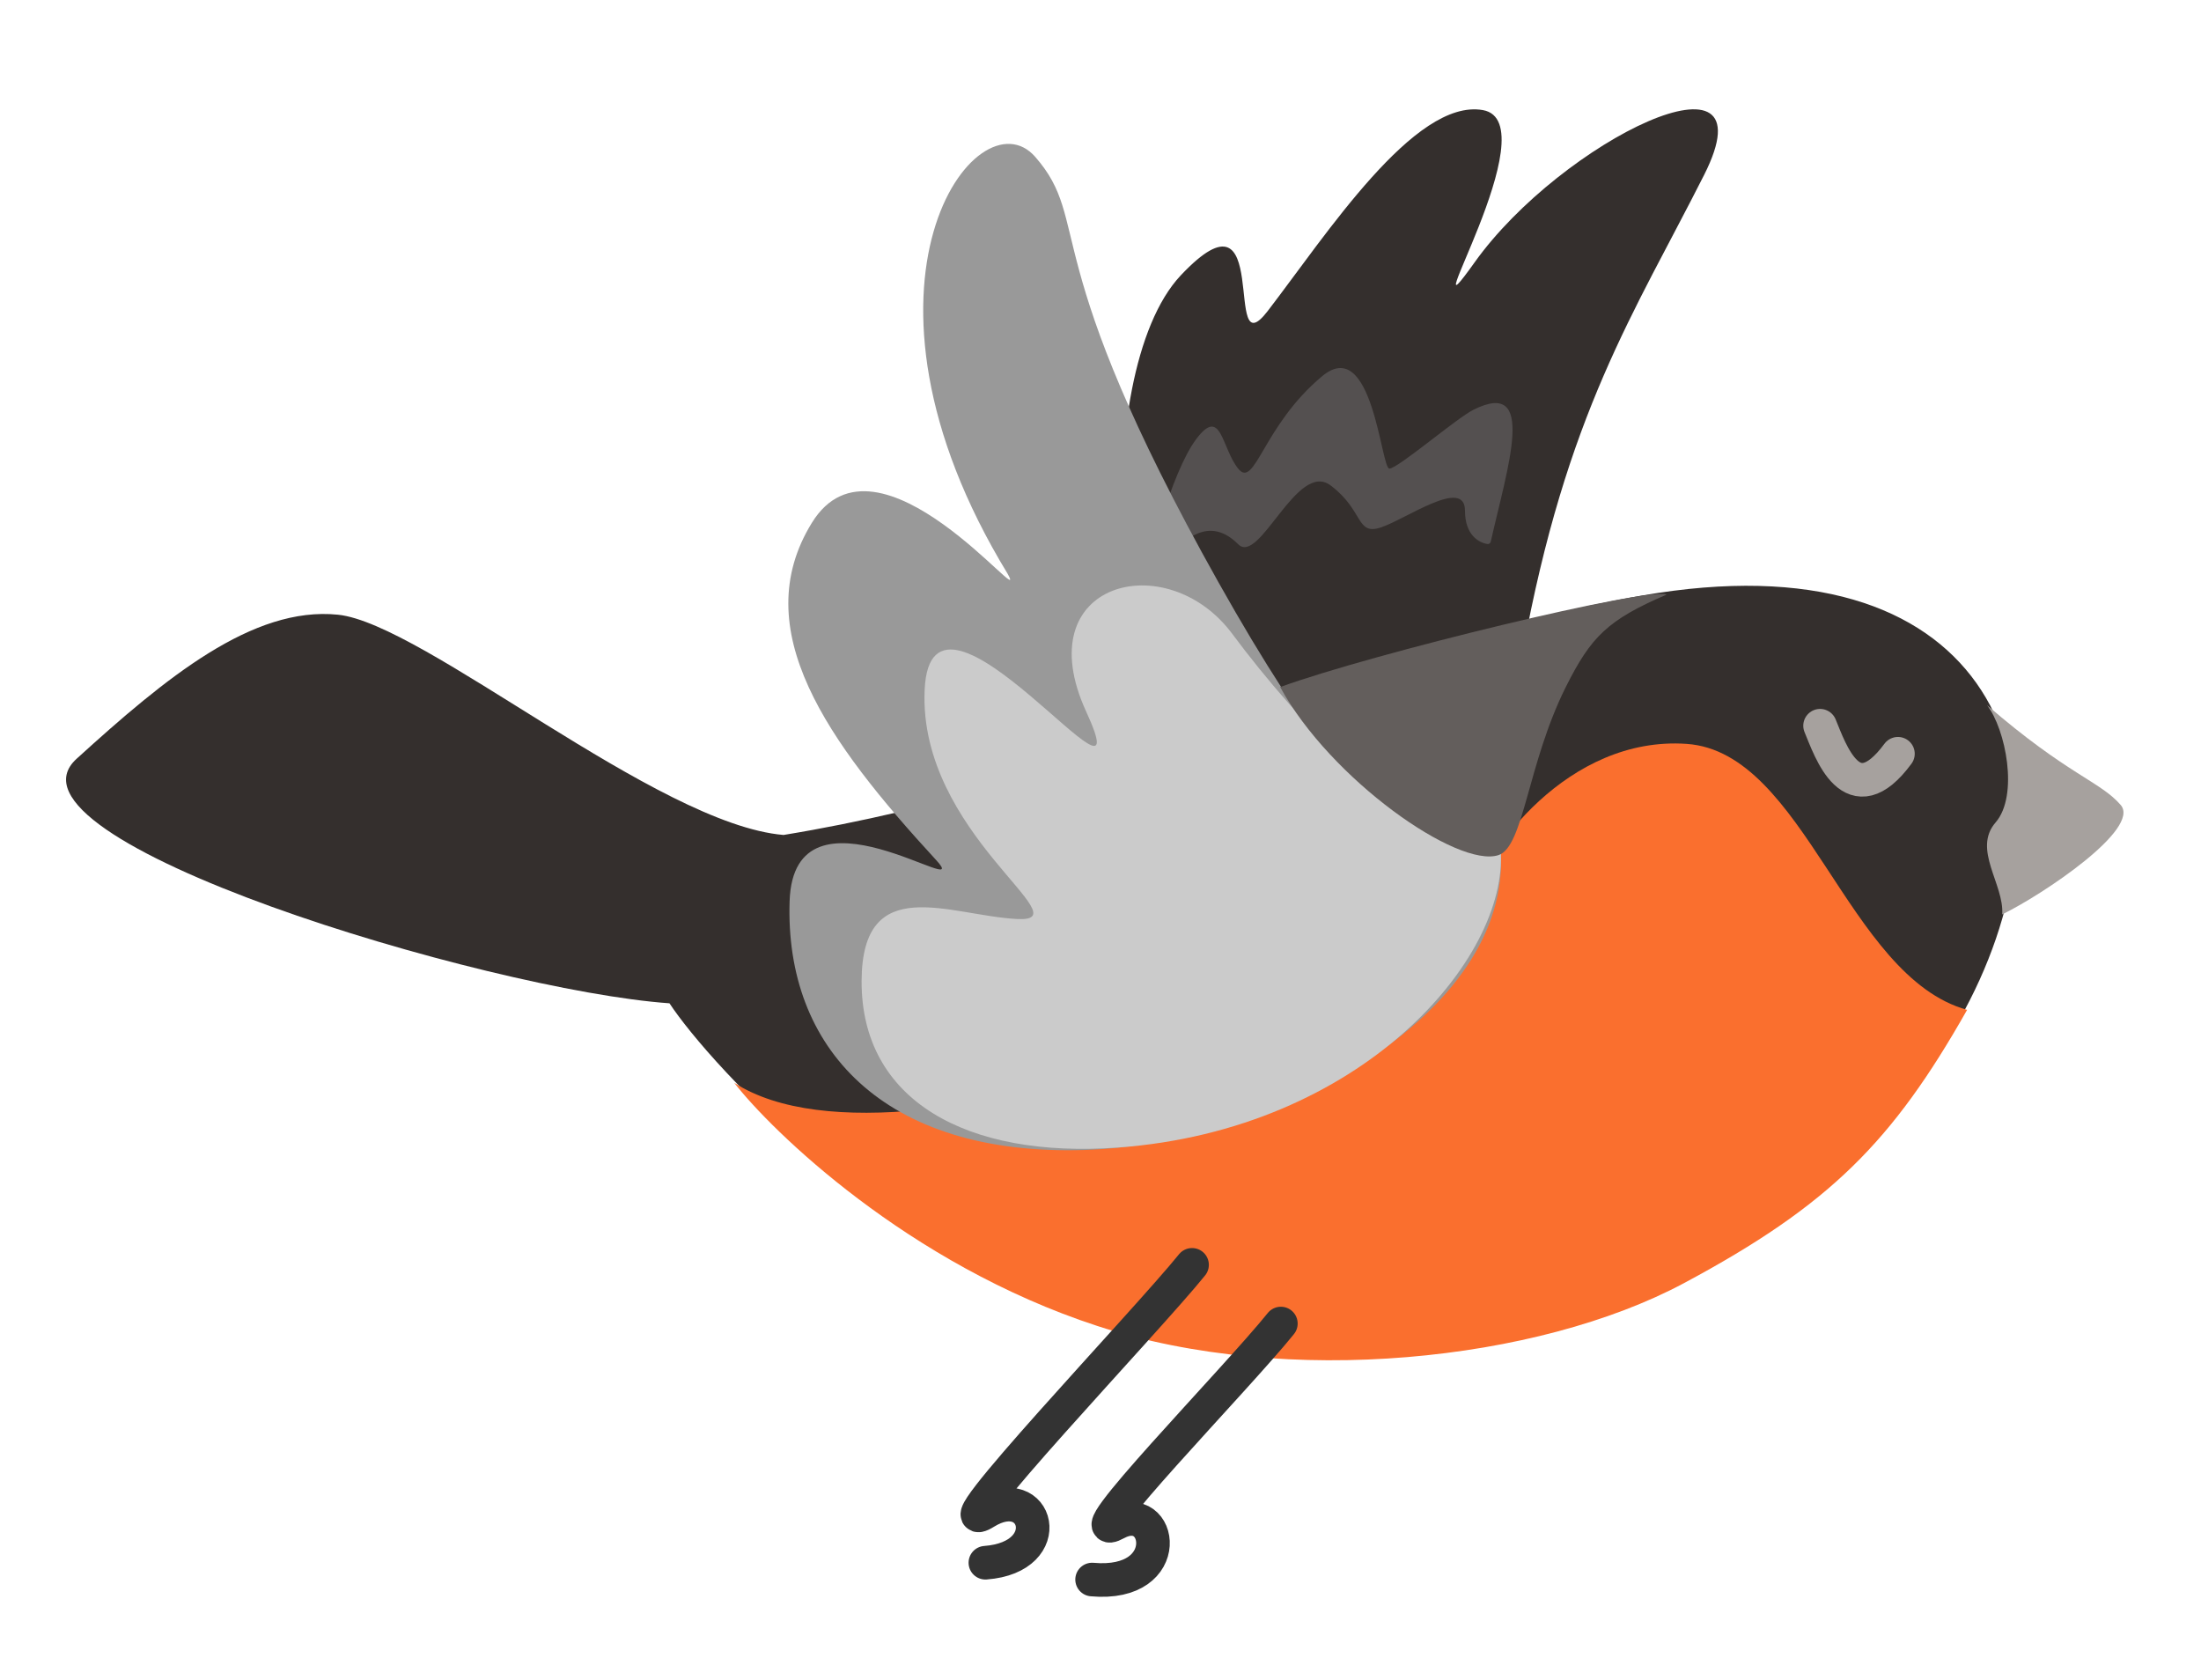 <?xml version="1.0" encoding="UTF-8"?> <svg xmlns="http://www.w3.org/2000/svg" width="131" height="100" viewBox="0 0 131 100" fill="none"> <path d="M101.428 10.407C97.285 18.614 93.22 24.566 90.611 38.908C87.85 40.033 76.192 42.889 71.743 43.348C66.183 43.923 64.696 22.305 70.281 16.383C75.865 10.462 72.689 22.102 75.449 18.513C78.926 13.992 84.192 5.841 88.254 6.551C92.316 7.26 83.717 21.287 87.77 15.609C92.917 8.398 105.57 2.201 101.428 10.407Z" fill="#342F2D"></path> <path d="M39.847 59.708C42.158 63.229 53.797 76.285 68.837 79.154C120.184 88.949 138.49 28.344 97.736 35.44C81.302 38.301 65.266 46.637 46.636 49.69C39.117 49.064 25.196 37.1 20.115 36.582C15.034 36.063 9.86 40.336 4.559 45.156C-0.743 49.975 28.975 58.94 39.847 59.708Z" fill="#342F2D"></path> <path d="M126.218 47.902C124.987 46.488 123.08 46.126 118.265 41.965C119.372 43.388 120.166 47.34 118.774 48.946C117.382 50.551 119.292 52.62 119.168 54.418C121.588 53.239 127.448 49.317 126.218 47.902Z" fill="#A6A19E"></path> <path d="M100.386 44.269C107.44 44.758 109.916 58.114 117.079 60.098C112.638 67.942 108.902 71.723 100.217 76.367C91.52 81.016 76.607 82.598 65.309 78.909C54.011 75.22 45.914 67.287 43.701 64.441C54.22 71.194 86.759 56.792 87.539 53.728C88.318 50.663 93.331 43.781 100.386 44.269Z" fill="#FA6F2E"></path> <path d="M70.949 75.273C68.227 78.653 55.577 91.899 58.648 90C61.72 88.102 63.028 92.67 58.648 93" stroke="#333333" stroke-width="2" stroke-linecap="round"></path> <path d="M76.235 78.766C73.514 82.146 63.727 92.128 66.435 90.655C69.142 89.182 70.035 94.454 65 94.001" stroke="#333333" stroke-width="2" stroke-linecap="round" stroke-linejoin="round"></path> <path d="M108.328 43.189C108.936 44.649 110.224 48.566 112.962 44.857" stroke="#A6A19E" stroke-width="2" stroke-linecap="round"></path> <path d="M87.693 24.387C91.496 22.485 89.735 27.763 88.728 32.231C88.708 32.323 88.626 32.389 88.534 32.375C88.007 32.297 87.193 31.831 87.193 30.387C87.193 28.387 83.693 30.887 82.193 31.387C80.693 31.887 81.193 30.387 79.193 28.887C77.193 27.387 74.968 33.662 73.693 32.387C70.693 29.387 68.193 35.887 68.193 34.887C68.193 33.887 69.693 28.137 71.193 26.137C72.693 24.137 72.693 26.637 73.693 27.887C74.693 29.137 75.152 25.338 78.693 22.387C81.693 19.887 82.193 27.887 82.693 27.887C83.193 27.887 86.693 24.887 87.693 24.387Z" fill="#545050"></path> <path d="M72.533 34.675C83.496 54.194 86.717 50.354 89.314 50.553C90.04 60.527 75.581 68.094 64.547 68.437C52.542 68.81 46.712 62.327 46.996 53.635C47.246 45.99 58.136 53.811 55.711 51.176C49.238 44.142 44.422 37.446 48.32 31.115C52.219 24.784 61.391 36.672 59.977 34.154C49.445 16.878 58.188 5.412 61.614 9.334C65.04 13.255 61.571 15.156 72.533 34.675Z" fill="#999999"></path> <path d="M73.339 37.717C77.229 42.948 83.758 49.992 89.316 50.59C89.788 57.073 81.004 67.238 66.542 68.292C57.511 68.95 51.252 65.48 51.281 58.374C51.308 51.855 56.512 54.484 60.538 54.692C64.564 54.9 54.653 49.606 55.033 41.056C55.413 32.506 68.226 50.121 64.653 42.36C61.08 34.599 69.448 32.486 73.339 37.717Z" fill="#CBCBCB"></path> <path d="M93.193 40.887C94.693 37.887 95.693 36.887 99.193 35.387C98.193 34.887 81.693 38.887 76.193 40.887C79.193 46.387 86.775 51.693 89.193 50.887C90.693 50.387 90.913 45.448 93.193 40.887Z" fill="#635E5C"></path> </svg> 